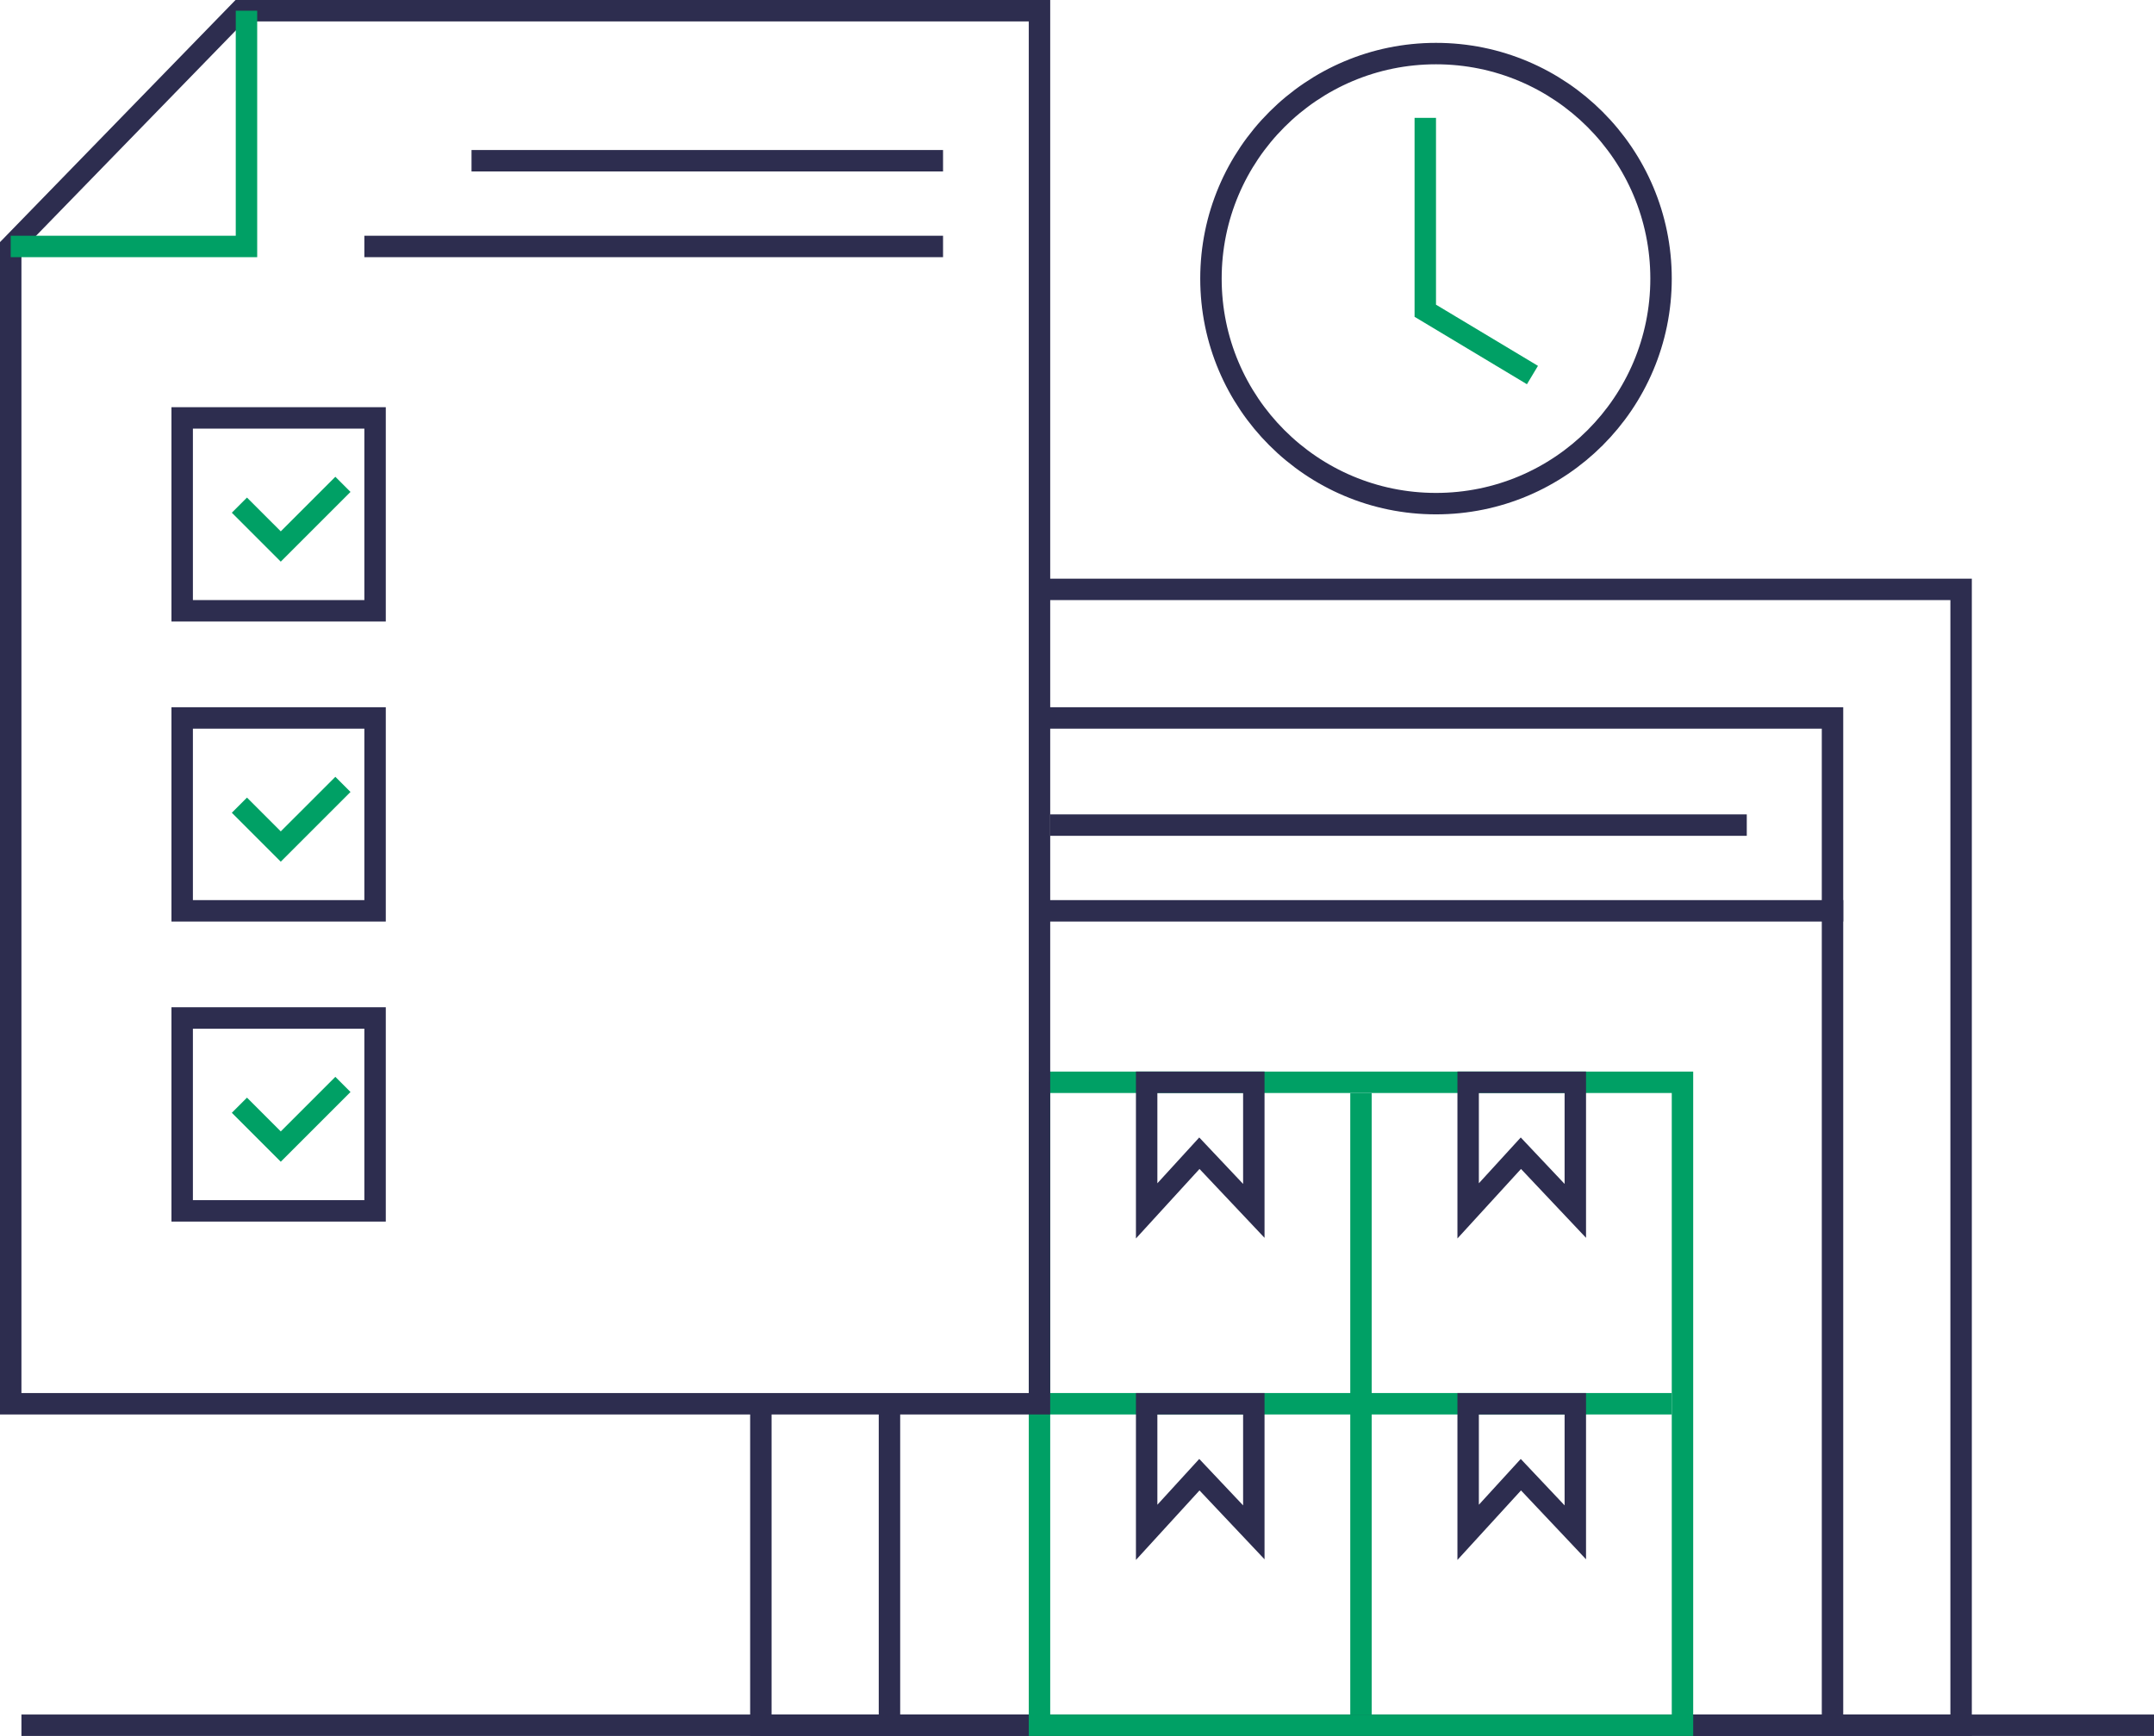 <?xml version="1.0" encoding="UTF-8"?>
<svg xmlns="http://www.w3.org/2000/svg" viewBox="0 0 100.5 81">
  <defs>
    <style>
      .cls-1 {
        stroke: #00a065;
      }

      .cls-1, .cls-2 {
        fill: none;
        stroke-miterlimit: 10;
      }

      .cls-2 {
        stroke: #2d2d4f;
      }
    </style>
  </defs>
  <g id="_лой_1" data-name="Слой 1"/>
  <g id="_лой_2" data-name="Слой 2">
    <g id="_лой_1-2" data-name="Слой 1">
      <g>
        <line class="cls-2" x1="1" y1="80.5" x2="100.5" y2="80.5"/>
        <line class="cls-2" x1="48.5" y1="42.5" x2="86" y2="42.5"/>
        <line class="cls-2" x1="49" y1="38.5" x2="81.5" y2="38.5"/>
        <polyline class="cls-2" points="48.5 27.5 91.5 27.5 91.5 80.5 35.5 80.5 35.5 65.5"/>
        <polyline class="cls-2" points="48.5 33.5 85.5 33.5 85.5 80.5"/>
        <line class="cls-2" x1="41.5" y1="80.5" x2="41.5" y2="65.5"/>
        <g>
          <rect class="cls-1" x="48.5" y="50.5" width="30" height="30"/>
          <line class="cls-1" x1="63.5" y1="51" x2="63.5" y2="80"/>
          <line class="cls-1" x1="78" y1="65.5" x2="49" y2="65.5"/>
          <polygon class="cls-2" points="55.96 53.81 58.5 56.5 58.5 50.5 53.5 50.5 53.5 56.5 55.96 53.81"/>
          <polygon class="cls-2" points="70.96 53.81 73.5 56.5 73.5 50.5 68.5 50.5 68.5 56.5 70.96 53.81"/>
          <polygon class="cls-2" points="55.96 68.81 58.5 71.5 58.5 65.5 53.5 65.5 53.5 71.5 55.96 68.81"/>
          <polygon class="cls-2" points="70.96 68.81 73.5 71.5 73.5 65.5 68.5 65.5 68.5 71.5 70.96 68.81"/>
        </g>
        <polygon class="cls-2" points="48.5 65.5 .5 65.5 .5 11.5 11.2 .5 48.5 .5 48.5 65.5"/>
        <rect class="cls-2" x="8.5" y="19.5" width="9" height="9"/>
        <polyline class="cls-1" points="11.17 23.57 13.1 25.5 16 22.6"/>
        <rect class="cls-2" x="8.5" y="33.5" width="9" height="9"/>
        <polyline class="cls-1" points="11.17 37.57 13.1 39.5 16 36.6"/>
        <rect class="cls-2" x="8.5" y="47.5" width="9" height="9"/>
        <polyline class="cls-1" points="11.17 51.57 13.1 53.5 16 50.6"/>
        <polyline class="cls-1" points="11.5 .5 11.5 11.5 .5 11.5"/>
        <line class="cls-2" x1="22" y1="7.5" x2="44" y2="7.5"/>
        <line class="cls-2" x1="17" y1="11.5" x2="44" y2="11.5"/>
        <circle class="cls-2" cx="67" cy="13" r="10.5"/>
        <polyline class="cls-1" points="66.5 5.5 66.5 14.5 71.5 17.5"/>
      </g>
    </g>
  </g>
</svg>
